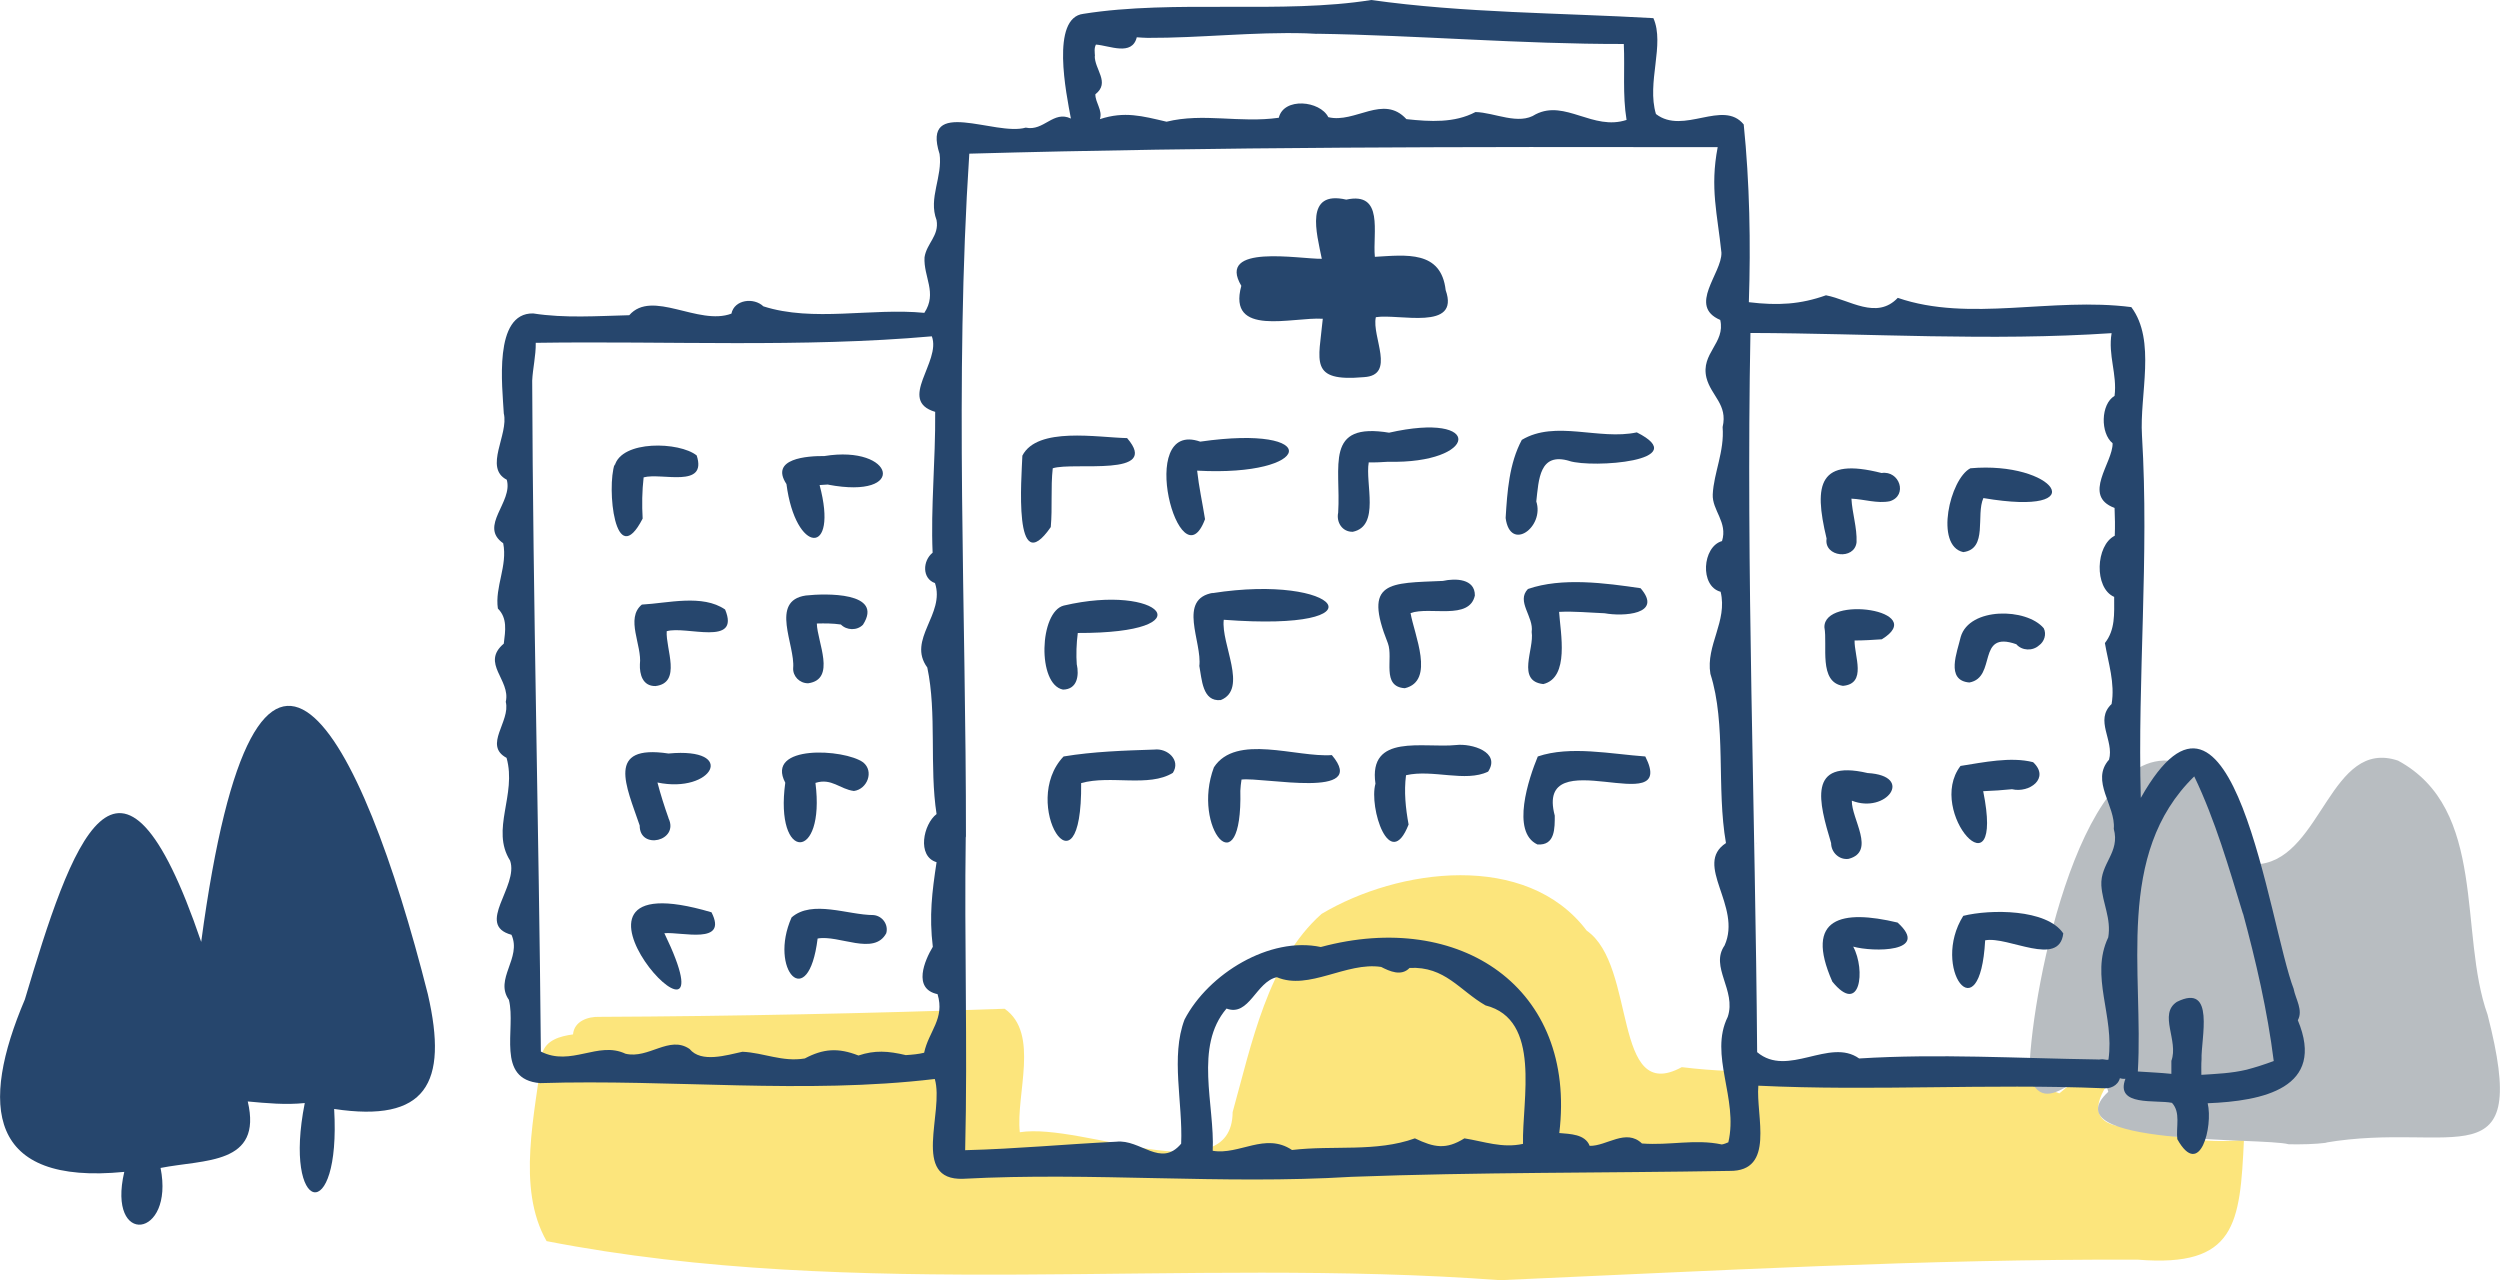 <?xml version="1.0" encoding="utf-8"?>
<!-- Generator: Adobe Illustrator 27.8.1, SVG Export Plug-In . SVG Version: 6.00 Build 0)  -->
<svg version="1.1" id="レイヤー_1" xmlns="http://www.w3.org/2000/svg" xmlns:xlink="http://www.w3.org/1999/xlink" x="0px"
	 y="0px" viewBox="0 0 126.74 64.9" style="enable-background:new 0 0 126.74 64.9;" xml:space="preserve">
<style type="text/css">
	.st0{fill:#FCE57C;}
	.st1{fill:#B8BDC1;}
	.st2{fill:#26466D;}
</style>
<g>
	<path class="st0" d="M76.05,64.9c-16.03-1.19-32.59,1.09-48.34-1.98c-1.55-2.71-0.57-6.49-0.23-9.49c0.19-0.71,0.92-0.9,1.57-0.99
		c0.06-0.67,0.75-0.91,1.34-0.89c6.85-0.03,13.73-0.18,20.54-0.41c1.79,1.25,0.56,4.34,0.77,6.26c3.19-0.51,10.76,3.13,10.79-1.02
		c0.95-3.41,1.79-7.64,4.51-10.05c3.89-2.32,10.39-3.19,13.44,0.85c2.55,1.76,1.28,8.85,4.82,6.92c6.32,0.79,13.68-0.82,19.14,1.33
		c0.67-0.54,1.87-1.76,2.39-0.39c-0.79,1.24-0.5,2.09,1.29,2.11c1.86,0.42,3.75,0.88,5.68,0.62c-0.2,4.28-0.4,6.49-5.38,6.09
		C97.58,63.82,86.83,64.43,76.05,64.9z"/>
	<path class="st0" d="M112.77,55.78c-1.75,0.35-7.06-1.13-2.55-1.13c1.19,0.16,2.09-0.05,3.09-0.46
		C114.61,54.63,114.15,56.33,112.77,55.78z"/>
	<path class="st1" d="M116.03,58.01c-1.3-0.36-12.14,0.12-9.15-2.66c-0.61-2.73-3.06,1.94-4-0.8c-0.02-3.67,2.42-16.63,7.24-15.97
		c2.84,0.27,3.04,3.38,4.48,5.22c3.12-0.41,3.56-6.38,6.97-5.24c4.55,2.46,3.06,8.76,4.54,12.88c2.22,8.63-1.69,5.37-8.24,6.49
		c0.03,0,0.07,0,0.11,0C117.34,58.01,116.68,58.02,116.03,58.01z"/>
	<path class="st2" d="M89.05,42.7c0,0.03-0.01,0.07-0.01,0.1C89.05,42.77,89.05,42.73,89.05,42.7z"/>
	<path class="st2" d="M62.93,14.49c-0.72,2.62,2.59,1.57,4.13,1.67c-0.2,2.16-0.72,3.21,2.08,2.96c1.65-0.09,0.39-2.05,0.61-3.04
		c1.15-0.19,4.28,0.72,3.54-1.37c-0.23-2.03-2.01-1.78-3.59-1.69c-0.12-1.21,0.48-3.32-1.45-2.9c-2.13-0.49-1.5,1.7-1.24,3
		C65.89,13.14,61.65,12.34,62.93,14.49C62.93,14.49,62.93,14.49,62.93,14.49z"/>
	<path class="st2" d="M116.49,51.72c0.28-0.5-0.11-1.07-0.21-1.58c0,0.01,0.01,0.02,0.01,0.02c-1.27-3.28-3.07-18.03-7.76-9.71
		c-0.17-6.11,0.43-12.22,0.06-18.37c-0.13-2.07,0.73-4.81-0.54-6.51c-4.03-0.52-8.21,0.78-11.84-0.47c-1.07,1.13-2.44,0.1-3.64-0.13
		c-1.29,0.46-2.43,0.53-3.91,0.35c0.1-2.98,0.04-6.06-0.26-9.01c-1.05-1.29-3.06,0.55-4.45-0.53c-0.48-1.59,0.46-3.53-0.13-4.86
		C79.09,0.65,74.21,0.66,69.52,0c-4.5,0.72-9.99-0.03-14.59,0.7c-1.68,0.19-0.87,4.07-0.64,5.31c-0.89-0.43-1.37,0.66-2.29,0.46
		c-1.54,0.45-5.3-1.59-4.37,1.33c0-0.01,0-0.01,0-0.02c0.17,1.2-0.58,2.25-0.15,3.38c0.14,0.79-0.5,1.17-0.61,1.88
		c-0.06,1,0.66,1.81-0.01,2.82c-2.69-0.26-5.64,0.48-8.16-0.33c-0.48-0.46-1.47-0.35-1.62,0.37c-1.67,0.63-4.02-1.25-5.18,0.08
		c-1.62,0.04-3.27,0.16-4.87-0.09c-2.03-0.04-1.56,3.73-1.49,5.07c0.26,1.07-1.03,2.75,0.15,3.36c0.33,1.14-1.43,2.35-0.18,3.22
		c0.23,1.15-0.43,2.21-0.27,3.31c0.49,0.49,0.38,1.12,0.3,1.78c-1.18,1,0.36,1.83,0.1,2.95c0.25,1-1.15,2.2,0.04,2.84
		c0.53,1.88-0.82,3.63,0.18,5.21c0.45,1.31-1.78,3.26,0.07,3.76c0.53,1.18-0.88,2.24-0.13,3.3c0.37,1.49-0.69,4.03,1.58,4.22
		c6.64-0.21,13.39,0.58,20.01-0.21c0.49,1.68-1.22,5.15,1.43,5.06c6.6-0.35,13.08,0.3,19.7-0.1c6.44-0.24,12.71-0.19,19.16-0.3
		c2.33,0.03,1.33-2.79,1.46-4.32c5.81,0.28,11.68-0.11,17.49,0.13c-0.01-0.01-0.03-0.01-0.05-0.01c0.38,0.07,0.79-0.12,0.89-0.5
		c0.09,0.03,0.19,0.04,0.28,0.03c-0.54,1.42,1.55,1.05,2.36,1.22c0.45,0.49,0.2,1.2,0.27,1.84c1.15,2.06,1.82-0.65,1.54-1.82
		C114.71,55.82,117.93,55.17,116.49,51.72z M58.18,1.92c2.68,0.01,5.34-0.31,8.05-0.23c0,0-0.01,0-0.01,0
		c0.2,0.01,0.4,0.02,0.61,0.03c-0.03,0-0.07-0.01-0.1-0.01c5.2,0.08,10.38,0.53,15.59,0.52c0.06,1.29-0.07,2.57,0.14,3.85
		c-1.7,0.56-3.11-1.04-4.6-0.29c-0.87,0.58-2.09-0.09-3.06-0.11c-1.06,0.56-2.29,0.49-3.5,0.36c-1.17-1.28-2.6,0.23-3.96-0.1
		c-0.42-0.84-2.26-1.02-2.51,0.03c-1.99,0.28-3.83-0.26-5.69,0.2c-1.24-0.29-2.13-0.54-3.38-0.13c0.15-0.45-0.23-0.82-0.23-1.26
		c0.77-0.6-0.05-1.26-0.03-1.96c0,0.01,0,0.02,0.01,0.03c-0.01-0.2-0.05-0.41,0.05-0.59c0.69,0.05,1.83,0.6,2.07-0.37
		C57.81,1.91,58,1.91,58.18,1.92z M45.92,53.49c-0.89-0.21-1.57-0.26-2.4,0.02c-1.04-0.41-1.8-0.34-2.72,0.15
		c-1.14,0.19-2.07-0.29-3.16-0.34c-0.8,0.17-2.09,0.58-2.68-0.14c-1.03-0.71-2.08,0.52-3.25,0.24c-1.39-0.66-2.76,0.67-4.29-0.11
		C27.32,42,27.02,30.61,26.98,19.27c0,0.01,0,0.02,0,0.03c0.03-0.63,0.19-1.27,0.18-1.91c0,0.03,0,0.06,0,0.09c0-0.03,0-0.06,0-0.1
		c6.68-0.1,13.55,0.25,20.08-0.33c0.49,1.29-1.77,3.25,0.17,3.83c0.02,2.5-0.23,4.83-0.13,7.14c-0.51,0.41-0.54,1.31,0.12,1.54
		c0.53,1.58-1.43,2.86-0.39,4.28c0.49,2.3,0.1,5.04,0.47,7.43c-0.67,0.51-1.01,2.14,0,2.44c-0.23,1.52-0.38,2.72-0.19,4.29
		c-0.41,0.68-1.04,2.13,0.24,2.4c0.38,1.25-0.45,1.88-0.68,2.97C46.57,53.44,46.24,53.47,45.92,53.49z M77.21,57.99
		c-1.06,0.23-1.96-0.12-2.97-0.28c-0.93,0.58-1.53,0.47-2.51,0c-1.97,0.71-4.13,0.34-6.23,0.59c-1.36-0.91-2.67,0.27-4.02,0.04
		c0.11-2.32-0.95-5.28,0.7-7.21c1.15,0.43,1.49-1.36,2.55-1.59c1.63,0.69,3.52-0.79,5.29-0.52c0.43,0.22,1.02,0.49,1.44,0.05
		c1.8-0.09,2.54,1.15,3.85,1.9C78.16,51.69,77.16,55.75,77.21,57.99z M87.29,58.02c-1.35-0.29-2.65,0.06-4.05-0.05
		c-0.81-0.78-1.79,0.14-2.65,0.12c-0.23-0.6-1-0.6-1.54-0.65c0.89-7.38-5.05-11.33-12.09-9.43c-2.58-0.55-5.7,1.35-6.91,3.68
		c-0.71,1.88-0.08,4.21-0.17,6.29c-1.04,1.24-2.06-0.24-3.29-0.1c-2.67,0.13-4.98,0.36-7.66,0.43c0.13-5.35-0.05-10.59,0.03-15.91
		c0.01,0.03,0.01,0.07,0.01,0.1c0.01-11.61-0.59-23.14,0.17-34.71c12.61-0.35,25.27-0.35,37.94-0.33c-0.4,2.08-0.01,3.4,0.19,5.35
		c0.03,1.05-1.72,2.7-0.06,3.41c0.27,1.18-1,1.68-0.7,2.93c0.24,0.93,1.09,1.35,0.82,2.5c0.1,1.23-0.45,2.33-0.5,3.41
		c-0.04,0.81,0.77,1.41,0.47,2.37c-1,0.28-1.14,2.29-0.07,2.57c0.36,1.5-0.76,2.71-0.52,4.16c0.82,2.56,0.3,5.79,0.79,8.58
		c-1.67,1.09,0.83,3.19-0.07,5.19c-0.76,1.09,0.61,2.27,0.16,3.62c-0.96,1.94,0.55,4.14,0.03,6.36C87.52,57.95,87.41,58,87.29,58.02
		z M106.67,53.71c-0.12-0.03-0.24,0.02-0.35,0c-4.11-0.06-8.02-0.3-12.07-0.05c-1.5-1.07-3.62,0.99-5.17-0.32
		c-0.09-12.14-0.57-24.33-0.34-36.46c6.11,0.02,12.15,0.42,18.31,0.01c-0.19,1.12,0.29,2.08,0.15,3.18c-0.71,0.42-0.72,1.9-0.1,2.4
		c0.03,0.98-1.57,2.66,0.1,3.28c0.02,0.47,0.03,0.94,0.01,1.41c-0.97,0.48-1.06,2.65-0.03,3.1c0,0.88,0.06,1.66-0.47,2.34
		c0.17,1,0.52,2.03,0.34,3.09c-0.88,0.83,0.14,1.84-0.13,2.82c-0.96,1.08,0.35,2.34,0.24,3.51c0.33,1.2-0.69,1.75-0.63,2.87
		c0.06,0.91,0.51,1.67,0.35,2.63c-0.94,1.98,0.33,3.97,0.01,6.2C106.82,53.74,106.75,53.72,106.67,53.71z M113.89,54.23
		c-0.75,0.18-1.52,0.21-2.29,0.26c0-0.26-0.01-0.52,0.01-0.79c0,0.01,0,0.01,0,0.02c-0.04-1.05,0.72-3.91-1.25-2.93c0,0,0,0,0,0
		c-0.95,0.62,0.1,1.97-0.28,2.99v-0.01c0,0.05,0,0.09,0,0.14c0-0.01,0-0.01,0-0.02c0,0.18,0,0.36,0,0.55
		c-0.57-0.06-1.14-0.08-1.7-0.12c0.3-5.01-1.18-11.02,2.86-14.96c1.07,2.23,1.76,4.64,2.48,7c-0.01-0.03-0.01-0.06-0.02-0.1
		c0.67,2.48,1.25,4.98,1.57,7.53C114.81,53.96,114.35,54.11,113.89,54.23z"/>
	<path class="st2" d="M21.69,50.4c-3.38-13.36-8.68-23.58-11.49-2.65c-4.16-12.22-6.59-4.96-8.94,2.92
		c-2.29,5.39-1.91,9.42,5.04,8.74c-0.89,3.82,2.55,3.37,1.84-0.2c2.23-0.44,5.18-0.15,4.42-3.37c0.96,0.09,1.93,0.18,2.89,0.08
		c-1.12,5.64,1.84,6.31,1.49,0.3C21.59,56.92,22.74,54.95,21.69,50.4z"/>
	<path class="st2" d="M53.27,26.72c0.09-0.99-0.01-1.99,0.1-2.98c1.06-0.34,5.5,0.48,3.77-1.53c-1.5-0.03-4.55-0.59-5.31,0.89
		C51.79,24.19,51.36,29.48,53.27,26.72z"/>
	<path class="st2" d="M61.09,26.32c-0.13-0.82-0.31-1.63-0.4-2.46c5.91,0.32,6.44-2.37,0.15-1.47c0,0,0,0,0.01,0
		C57.53,21.23,59.82,29.73,61.09,26.32z"/>
	<path class="st2" d="M70.37,23.41c4.57,0.11,4.92-2.58,0.03-1.47c0.02,0,0.03,0,0.05,0c-3.34-0.56-2.46,1.69-2.61,4.05
		c-0.1,0.48,0.2,0.98,0.74,0.97c1.4-0.29,0.62-2.46,0.81-3.52C69.73,23.45,70.05,23.43,70.37,23.41z"/>
	<path class="st2" d="M82.98,21.92c-1.91,0.41-4.13-0.64-5.83,0.38c-0.64,1.19-0.74,2.63-0.82,3.96c0.23,1.75,1.99,0.45,1.55-0.85
		c0,0.02,0,0.03,0,0.05c0.13-1.17,0.16-2.55,1.69-2.09c0,0-0.01,0-0.01,0C80.73,23.74,85.88,23.38,82.98,21.92z"/>
	<path class="st2" d="M81.35,31.09c0.92,0.17,2.98,0.07,1.82-1.27c-1.77-0.26-3.99-0.56-5.71,0.04c-0.61,0.63,0.31,1.41,0.19,2.18
		c0.14,0.87-0.79,2.49,0.59,2.64c1.34-0.33,0.87-2.59,0.8-3.66C79.81,30.98,80.58,31.06,81.35,31.09z"/>
	<path class="st2" d="M73.15,29.45c-2.72,0.12-4.06-0.02-2.79,3.16c0.29,0.77-0.35,2.2,0.86,2.28c1.55-0.37,0.47-2.73,0.29-3.81
		c0.99-0.35,2.98,0.38,3.26-0.89C74.78,29.33,73.78,29.31,73.15,29.45z"/>
	<path class="st2" d="M61.89,35.49c1.39-0.56,0-2.85,0.15-4.07c8.34,0.63,5.86-2.36-0.58-1.35c0.02-0.01,0.04-0.02,0.06-0.02
		c-1.86,0.3-0.56,2.5-0.72,3.73c0-0.01,0-0.02,0-0.03C60.93,34.42,60.95,35.59,61.89,35.49z"/>
	<path class="st2" d="M53.89,34.96c0.73-0.01,0.82-0.72,0.7-1.28c0,0.02,0,0.03,0,0.05c-0.04-0.55-0.02-1.1,0.05-1.64
		c6.61,0.02,4.19-2.54-0.71-1.39C52.69,31.01,52.57,34.7,53.89,34.96z"/>
	<path class="st2" d="M58.52,38c-1.53,0.05-3.1,0.1-4.6,0.35c-2.27,2.37,0.95,7.53,0.89,1.35c1.49-0.42,3.43,0.23,4.65-0.52
		C59.87,38.54,59.19,37.92,58.52,38z"/>
	<path class="st2" d="M67.52,38.28c-1.8,0.13-4.86-1.1-5.98,0.62c-1.15,3.06,1.46,6.19,1.34,1.17c0,0.01,0,0.01,0,0.02
		c0.01-0.19,0.03-0.39,0.06-0.57C64.08,39.39,69.43,40.54,67.52,38.28z"/>
	<path class="st2" d="M73.82,37.77c-1.66,0.17-4.46-0.61-4.09,1.96c-0.34,1.21,0.72,4.52,1.68,2.07c-0.15-0.82-0.24-1.67-0.13-2.5
		c1.36-0.31,3.01,0.37,4.16-0.18C76.1,38.12,74.6,37.68,73.82,37.77z"/>
	<path class="st2" d="M83.41,38.35c-1.71-0.12-3.81-0.56-5.45,0c-0.46,1.11-1.37,3.83-0.02,4.46c0.91,0.07,0.88-0.84,0.88-1.48
		c0,0.01,0,0.01,0,0.02C77.78,37.43,85.1,41.69,83.41,38.35z"/>
	<path class="st2" d="M95.4,32.41c2.41-1.47-2.94-2.25-2.91-0.61c0.17,0.92-0.31,2.78,0.94,2.97c1.23-0.11,0.57-1.52,0.59-2.3
		C94.49,32.47,94.94,32.44,95.4,32.41z"/>
	<path class="st2" d="M92.6,27.3c0,0,0,0.01,0,0.01c-0.14,0.93,1.42,1.1,1.52,0.18c0.03-0.74-0.22-1.47-0.26-2.21
		c0.65,0.03,1.32,0.26,1.95,0.13c0.92-0.29,0.49-1.57-0.42-1.43C92.21,23.17,91.93,24.51,92.6,27.3z"/>
	<path class="st2" d="M99.53,27.99c1.26-0.16,0.63-1.88,1.02-2.74c5.72,0.97,3.59-1.89-0.66-1.51
		C98.85,24.28,98.07,27.67,99.53,27.99z"/>
	<path class="st2" d="M103.61,31.85c-0.87-1.04-3.77-1.08-4.21,0.44c-0.17,0.75-0.79,2.21,0.44,2.31c1.41-0.26,0.34-2.66,2.38-1.94
		c0.28,0.33,0.83,0.36,1.16,0.05c0,0-0.01,0-0.01,0.01C103.64,32.53,103.76,32.15,103.61,31.85z"/>
	<path class="st2" d="M92.83,42.74c0,0.47,0.41,0.87,0.89,0.8c1.39-0.37,0.14-2.02,0.16-2.95c1.74,0.69,3.2-1.26,0.8-1.4
		C91.6,38.47,92.21,40.67,92.83,42.74z"/>
	<path class="st2" d="M102,40.01c0.88,0.21,1.94-0.56,1.07-1.37c-1.12-0.29-2.53,0.01-3.68,0.19c-1.78,2.33,2.26,6.77,1.15,1.28
		C101.04,40.09,101.52,40.06,102,40.01z"/>
	<path class="st2" d="M104.6,47.32c-0.84-1.25-3.71-1.23-5.07-0.89c-1.66,2.64,0.85,6.05,1.11,1.24
		C101.81,47.45,104.4,49.06,104.6,47.32z"/>
	<path class="st2" d="M96.2,46.77c-2.81-0.67-4.75-0.28-3.31,2.99c0,0,0-0.01-0.01-0.01c1.43,1.77,1.71-0.57,1.07-1.76
		C94.95,48.27,97.88,48.29,96.2,46.77z"/>
	<path class="st2" d="M44.28,46.39c-1.29,0-3.11-0.79-4.15,0.12c-1.18,2.65,0.85,4.88,1.32,1.07c1.08-0.2,2.86,0.89,3.48-0.27
		C45.05,46.88,44.74,46.43,44.28,46.39z"/>
	<path class="st2" d="M39.81,39.68c-0.55,4.04,2.04,4.01,1.53,0.01c0.82-0.26,1.24,0.32,1.95,0.41c0.68-0.09,1.03-1,0.47-1.45
		C42.81,37.96,38.78,37.73,39.81,39.68z"/>
	<path class="st2" d="M42.63,31.66c0.29,0.3,0.82,0.32,1.12,0.01c1.07-1.67-1.91-1.59-2.9-1.48c-1.84,0.27-0.53,2.51-0.64,3.68
		c-0.02,0.4,0.31,0.77,0.76,0.77c1.44-0.2,0.46-2.1,0.44-3.03C41.82,31.6,42.22,31.6,42.63,31.66z"/>
	<path class="st2" d="M39.87,24.54c0.46,3.55,2.66,3.71,1.68,0.05c0.16-0.01,0.32-0.02,0.48-0.03c-0.02,0-0.03,0-0.05,0.01
		c4.07,0.77,3.38-2.03-0.19-1.45c0,0,0,0,0.01,0C40.93,23.11,39.01,23.24,39.87,24.54z"/>
	<path class="st2" d="M32.58,26.29c-0.04-0.7-0.03-1.4,0.05-2.09c0.91-0.25,3.24,0.58,2.69-1.11c-0.87-0.7-3.82-0.79-4.16,0.53
		c0-0.03,0-0.06,0-0.09C30.75,24.71,31.17,29.03,32.58,26.29z"/>
	<path class="st2" d="M36.76,30.9c-1.15-0.79-2.9-0.32-4.22-0.25c-0.85,0.7,0.02,2.07-0.1,3.03c0,0,0-0.01,0-0.01
		c-0.02,0.52,0.14,1.12,0.79,1.11c1.35-0.16,0.51-1.9,0.57-2.78C34.77,31.71,37.55,32.8,36.76,30.9z"/>
	<path class="st2" d="M32.43,41.85c-0.01,1.26,2.02,0.79,1.46-0.37h0c0,0,0-0.01,0-0.01c-0.21-0.59-0.4-1.19-0.56-1.8
		c2.79,0.58,4.09-1.8,0.56-1.47C30.69,37.72,31.75,39.84,32.43,41.85z"/>
	<path class="st2" d="M36.07,46.25c-9.73-2.88,1.53,9.17-2.39,1.06C34.56,47.23,36.92,47.92,36.07,46.25z"/>
</g>
</svg>
